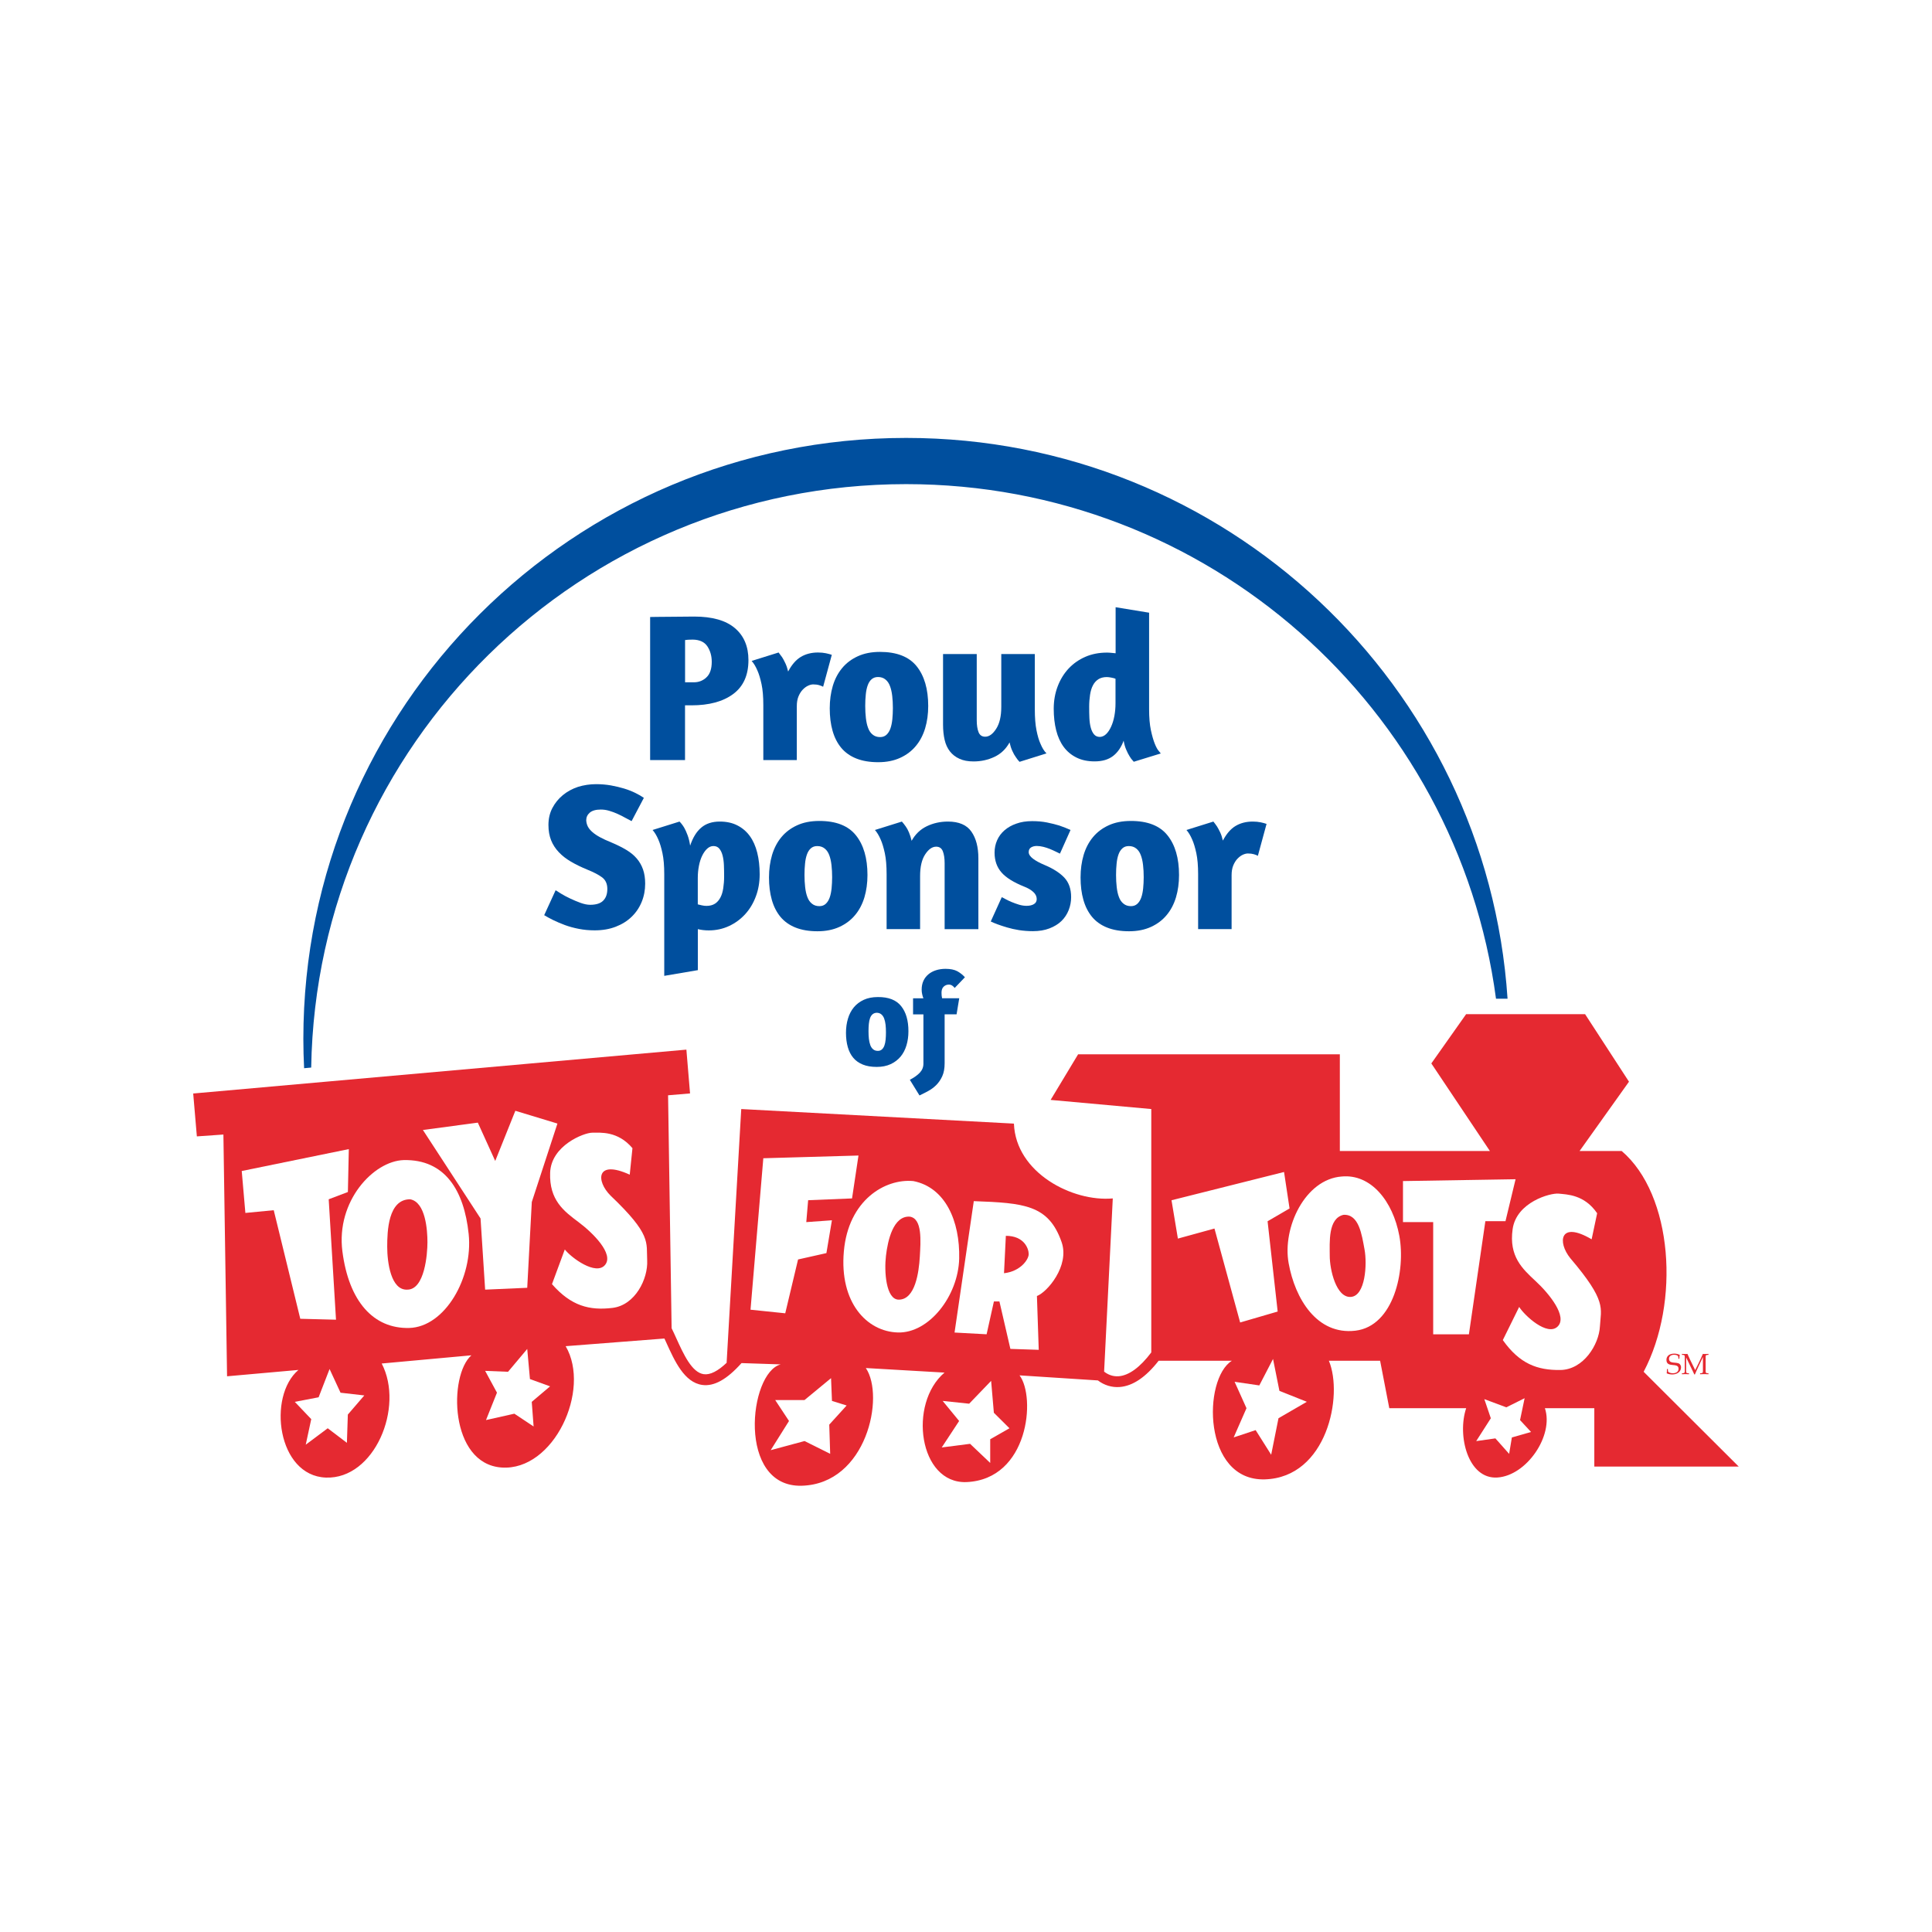 <svg width="150" height="150" viewBox="0 0 150 150" fill="none" xmlns="http://www.w3.org/2000/svg">
<rect width="150" height="150" fill="white"/>
<path d="M24.161 82.885C24.568 57.801 45.091 37.588 70.352 37.588C93.788 37.588 113.147 54.986 116.149 77.538H117.046C115.433 53.226 95.143 34 70.352 34C44.503 34 23.552 54.893 23.552 80.661C23.552 81.425 23.573 82.18 23.611 82.936L24.161 82.885Z" fill="#004F9E"/>
<path d="M50.476 47.904C50.552 47.904 50.738 47.899 51.026 47.895C51.318 47.891 51.636 47.887 51.987 47.887C52.339 47.887 52.69 47.883 53.041 47.878C53.393 47.874 53.676 47.87 53.896 47.87C55.302 47.87 56.352 48.169 57.054 48.765C57.757 49.36 58.109 50.191 58.109 51.251C58.109 52.42 57.715 53.298 56.923 53.885C56.132 54.471 55.052 54.762 53.681 54.762H53.185V59.013H50.476V47.904ZM53.189 52.973H53.88C54.252 52.973 54.578 52.846 54.849 52.589C55.124 52.331 55.26 51.93 55.26 51.382C55.26 50.921 55.145 50.525 54.921 50.183C54.697 49.845 54.32 49.668 53.795 49.659C53.651 49.659 53.532 49.664 53.435 49.668C53.338 49.672 53.253 49.681 53.189 49.693V52.973Z" fill="#004F9E"/>
<path d="M62.736 53.239C62.592 53.306 62.456 53.408 62.325 53.543C62.194 53.678 62.084 53.855 61.995 54.066C61.906 54.281 61.864 54.535 61.864 54.83V59.013H59.264V54.745C59.264 54.087 59.218 53.547 59.125 53.112C59.031 52.681 58.926 52.327 58.803 52.053C58.672 51.745 58.523 51.5 58.358 51.314L60.45 50.66C60.538 50.77 60.632 50.896 60.729 51.035C60.805 51.158 60.89 51.31 60.975 51.495C61.063 51.681 61.136 51.897 61.191 52.137C61.466 51.614 61.792 51.234 62.168 51.006C62.545 50.778 62.994 50.66 63.51 50.66C63.739 50.66 63.947 50.681 64.128 50.719C64.311 50.757 64.459 50.799 64.581 50.841L63.908 53.319C63.832 53.277 63.73 53.234 63.603 53.197C63.477 53.158 63.32 53.137 63.134 53.137C63.011 53.137 62.88 53.171 62.736 53.239Z" fill="#004F9E"/>
<path d="M71.168 51.727C71.765 52.47 72.066 53.5 72.066 54.813C72.066 55.438 71.986 56.012 71.829 56.543C71.668 57.075 71.427 57.535 71.105 57.919C70.783 58.308 70.377 58.616 69.886 58.84C69.399 59.063 68.832 59.177 68.184 59.177C67.528 59.177 66.956 59.08 66.482 58.89C66.004 58.7 65.614 58.422 65.314 58.063C65.013 57.7 64.789 57.261 64.641 56.742C64.493 56.223 64.421 55.64 64.421 54.994C64.421 54.37 64.501 53.791 64.658 53.255C64.818 52.719 65.06 52.259 65.382 51.871C65.703 51.483 66.11 51.175 66.601 50.951C67.088 50.727 67.663 50.613 68.319 50.613C69.619 50.613 70.572 50.985 71.168 51.727ZM67.672 52.736C67.54 52.85 67.439 53.011 67.367 53.213C67.295 53.416 67.244 53.652 67.219 53.926C67.189 54.201 67.176 54.496 67.176 54.813C67.176 55.142 67.193 55.454 67.227 55.75C67.261 56.045 67.316 56.303 67.401 56.522C67.481 56.742 67.6 56.915 67.756 57.037C67.909 57.164 68.103 57.227 68.332 57.227C68.531 57.227 68.696 57.168 68.828 57.046C68.959 56.923 69.06 56.763 69.132 56.56C69.204 56.358 69.251 56.121 69.281 55.847C69.306 55.573 69.323 55.286 69.323 54.977C69.323 54.64 69.306 54.323 69.272 54.032C69.238 53.741 69.183 53.488 69.098 53.268C69.018 53.049 68.9 52.876 68.743 52.753C68.59 52.627 68.396 52.563 68.167 52.563C67.968 52.563 67.803 52.622 67.672 52.736Z" fill="#004F9E"/>
<path d="M77.743 50.778H80.343V55.062C80.343 55.716 80.385 56.265 80.474 56.704C80.563 57.143 80.664 57.493 80.787 57.755C80.918 58.071 81.071 58.32 81.249 58.493L79.157 59.148C79.06 59.05 78.958 58.924 78.861 58.772C78.772 58.654 78.687 58.498 78.598 58.303C78.51 58.114 78.438 57.89 78.382 57.641C78.099 58.156 77.705 58.531 77.206 58.764C76.706 59 76.164 59.118 75.584 59.118C75.157 59.118 74.793 59.05 74.492 58.911C74.191 58.776 73.942 58.582 73.751 58.337C73.561 58.092 73.421 57.793 73.341 57.442C73.26 57.092 73.218 56.7 73.218 56.261V50.778H75.834V55.914C75.834 56.298 75.88 56.607 75.974 56.843C76.067 57.079 76.24 57.198 76.49 57.198C76.799 57.198 77.083 56.991 77.345 56.581C77.608 56.172 77.739 55.606 77.739 54.885V50.778H77.743Z" fill="#004F9E"/>
<path d="M88.026 59.143L87.929 59.029C87.861 58.962 87.785 58.861 87.7 58.717C87.611 58.574 87.522 58.405 87.438 58.202C87.349 58 87.285 57.767 87.239 57.506C87.052 58.021 86.777 58.417 86.418 58.696C86.053 58.975 85.579 59.114 84.987 59.114C84.449 59.114 83.979 59.017 83.581 58.818C83.179 58.62 82.849 58.346 82.586 57.991C82.324 57.637 82.129 57.206 82.002 56.704C81.875 56.202 81.811 55.644 81.811 55.032C81.811 54.408 81.913 53.83 82.116 53.293C82.32 52.757 82.603 52.297 82.963 51.909C83.327 51.521 83.759 51.217 84.263 50.997C84.766 50.778 85.325 50.668 85.939 50.668C86.037 50.668 86.147 50.672 86.261 50.685C86.375 50.698 86.494 50.706 86.616 50.719V47.144L89.216 47.57V55.066C89.216 55.712 89.262 56.252 89.355 56.691C89.449 57.13 89.55 57.48 89.66 57.751C89.77 58.021 89.872 58.206 89.974 58.316L90.122 58.498L88.026 59.143ZM85.88 56.995C86.028 56.852 86.155 56.662 86.265 56.421C86.375 56.181 86.46 55.906 86.519 55.594C86.578 55.281 86.608 54.952 86.608 54.602V52.698C86.532 52.664 86.426 52.635 86.286 52.61C86.151 52.584 86.032 52.567 85.931 52.567C85.668 52.567 85.448 52.627 85.27 52.74C85.097 52.855 84.953 53.015 84.851 53.217C84.745 53.42 84.673 53.665 84.631 53.948C84.589 54.23 84.563 54.538 84.563 54.868C84.563 55.176 84.567 55.467 84.58 55.746C84.593 56.024 84.627 56.273 84.686 56.493C84.745 56.712 84.83 56.885 84.94 57.016C85.05 57.147 85.203 57.215 85.401 57.215C85.575 57.206 85.732 57.134 85.88 56.995Z" fill="#004F9E"/>
<path d="M46.289 60.882C46.683 60.882 47.064 60.916 47.432 60.979C47.8 61.047 48.143 61.127 48.461 61.224C48.778 61.321 49.066 61.435 49.325 61.562C49.583 61.688 49.803 61.815 49.989 61.946L49.037 63.752C48.905 63.685 48.745 63.6 48.558 63.499C48.372 63.394 48.173 63.292 47.957 63.195C47.741 63.098 47.525 63.014 47.301 62.95C47.077 62.883 46.861 62.853 46.649 62.853C46.264 62.853 45.98 62.934 45.794 63.09C45.608 63.25 45.514 63.449 45.514 63.689C45.527 63.875 45.569 64.039 45.646 64.183C45.722 64.326 45.836 64.466 45.993 64.601C46.145 64.736 46.344 64.871 46.586 65.002C46.827 65.132 47.123 65.272 47.474 65.411C47.915 65.597 48.296 65.787 48.626 65.985C48.956 66.183 49.227 66.407 49.439 66.656C49.655 66.909 49.816 67.192 49.926 67.509C50.036 67.825 50.091 68.193 50.091 68.606C50.091 69.109 50.002 69.581 49.82 70.025C49.638 70.468 49.38 70.852 49.037 71.181C48.698 71.51 48.283 71.768 47.8 71.953C47.318 72.139 46.776 72.232 46.171 72.232C45.743 72.232 45.332 72.194 44.943 72.118C44.553 72.042 44.194 71.945 43.863 71.823C43.533 71.7 43.233 71.573 42.957 71.438C42.682 71.303 42.445 71.172 42.251 71.054L43.139 69.117C43.216 69.172 43.36 69.26 43.567 69.387C43.775 69.514 44.011 69.64 44.274 69.763C44.536 69.889 44.807 69.999 45.078 70.1C45.354 70.198 45.599 70.248 45.819 70.248C46.281 70.248 46.619 70.143 46.831 69.927C47.047 69.712 47.153 69.412 47.153 69.016C47.153 68.623 47.017 68.323 46.751 68.121C46.48 67.918 46.099 67.72 45.608 67.522C45.125 67.323 44.697 67.116 44.325 66.897C43.952 66.677 43.635 66.433 43.381 66.158C43.123 65.884 42.924 65.58 42.788 65.238C42.653 64.9 42.581 64.504 42.581 64.056C42.581 63.562 42.682 63.123 42.886 62.735C43.089 62.347 43.36 62.013 43.698 61.735C44.037 61.456 44.431 61.241 44.875 61.093C45.324 60.954 45.794 60.882 46.289 60.882Z" fill="#004F9E"/>
<path d="M51.572 75.765V67.872C51.572 67.218 51.526 66.673 51.433 66.239C51.34 65.808 51.234 65.453 51.111 65.179C50.98 64.875 50.832 64.626 50.666 64.44L52.758 63.786C52.889 63.917 53.012 64.077 53.122 64.263C53.211 64.415 53.295 64.609 53.384 64.846C53.473 65.082 53.537 65.352 53.583 65.656C53.791 65.031 54.078 64.563 54.447 64.255C54.815 63.942 55.294 63.786 55.886 63.786C56.403 63.786 56.856 63.883 57.245 64.082C57.635 64.28 57.956 64.554 58.215 64.909C58.473 65.263 58.663 65.694 58.79 66.196C58.917 66.698 58.981 67.264 58.981 67.885C58.981 68.497 58.883 69.071 58.684 69.598C58.486 70.13 58.21 70.59 57.855 70.978C57.499 71.367 57.08 71.675 56.597 71.899C56.115 72.122 55.594 72.236 55.035 72.236C54.726 72.236 54.443 72.203 54.18 72.139V75.322L51.572 75.765ZM54.904 65.892C54.756 66.027 54.629 66.209 54.519 66.433C54.409 66.656 54.324 66.918 54.265 67.222C54.206 67.522 54.176 67.838 54.176 68.163V70.215C54.252 70.236 54.358 70.261 54.489 70.29C54.62 70.32 54.743 70.333 54.853 70.333C55.116 70.333 55.336 70.273 55.514 70.16C55.687 70.046 55.827 69.885 55.933 69.683C56.039 69.48 56.111 69.24 56.153 68.961C56.195 68.682 56.221 68.378 56.221 68.049C56.221 67.745 56.216 67.45 56.204 67.163C56.191 66.88 56.157 66.627 56.098 66.407C56.039 66.188 55.954 66.015 55.844 65.884C55.734 65.753 55.581 65.686 55.383 65.686C55.209 65.69 55.052 65.757 54.904 65.892Z" fill="#004F9E"/>
<path d="M66.453 64.854C67.05 65.597 67.35 66.626 67.35 67.939C67.35 68.564 67.27 69.138 67.113 69.67C66.952 70.201 66.711 70.662 66.389 71.046C66.067 71.434 65.661 71.742 65.17 71.966C64.683 72.189 64.116 72.303 63.468 72.303C62.812 72.303 62.241 72.206 61.766 72.016C61.288 71.826 60.898 71.548 60.598 71.189C60.297 70.826 60.073 70.387 59.925 69.868C59.777 69.349 59.705 68.766 59.705 68.121C59.705 67.496 59.785 66.918 59.942 66.382C60.103 65.846 60.344 65.385 60.666 64.997C60.987 64.609 61.394 64.301 61.885 64.077C62.372 63.853 62.947 63.739 63.604 63.739C64.903 63.735 65.856 64.107 66.453 64.854ZM62.956 65.862C62.825 65.977 62.723 66.137 62.651 66.339C62.579 66.542 62.528 66.778 62.503 67.053C62.473 67.327 62.461 67.623 62.461 67.939C62.461 68.268 62.478 68.581 62.511 68.876C62.545 69.172 62.6 69.429 62.685 69.649C62.766 69.868 62.884 70.041 63.041 70.163C63.193 70.29 63.388 70.353 63.616 70.353C63.815 70.353 63.98 70.294 64.112 70.172C64.243 70.05 64.344 69.889 64.416 69.686C64.488 69.484 64.535 69.248 64.565 68.973C64.59 68.699 64.607 68.412 64.607 68.104C64.607 67.766 64.59 67.45 64.556 67.158C64.522 66.867 64.467 66.614 64.383 66.394C64.302 66.175 64.184 66.002 64.027 65.879C63.875 65.753 63.68 65.689 63.451 65.689C63.252 65.689 63.092 65.744 62.956 65.862Z" fill="#004F9E"/>
<path d="M73.341 72.139V67.019C73.341 66.635 73.294 66.327 73.201 66.091C73.108 65.854 72.934 65.736 72.684 65.736C72.375 65.736 72.092 65.935 71.829 66.336C71.567 66.737 71.436 67.294 71.436 68.015V72.135H68.836V67.872C68.836 67.218 68.79 66.673 68.697 66.239C68.603 65.808 68.498 65.453 68.375 65.179C68.243 64.875 68.095 64.626 67.93 64.44L70.022 63.786C70.119 63.896 70.221 64.022 70.318 64.162C70.407 64.284 70.491 64.436 70.572 64.63C70.652 64.82 70.724 65.04 70.779 65.28C71.063 64.765 71.457 64.39 71.956 64.149C72.456 63.909 73.002 63.786 73.595 63.786C74.45 63.786 75.059 64.048 75.419 64.567C75.783 65.086 75.961 65.778 75.961 66.644V72.139H73.341Z" fill="#004F9E"/>
<path d="M80.135 63.752C80.55 63.752 80.939 63.786 81.295 63.858C81.651 63.93 81.968 64.01 82.243 64.094C82.561 64.204 82.853 64.318 83.115 64.44L82.294 66.276C82.205 66.234 82.095 66.179 81.955 66.112C81.82 66.044 81.672 65.981 81.511 65.913C81.35 65.846 81.185 65.795 81.007 65.749C80.834 65.707 80.66 65.681 80.495 65.681C80.321 65.681 80.173 65.719 80.05 65.795C79.928 65.871 79.868 65.994 79.868 66.158C79.868 66.331 79.983 66.504 80.207 66.673C80.431 66.842 80.732 67.002 81.105 67.159C81.761 67.433 82.269 67.758 82.629 68.133C82.984 68.509 83.162 69.016 83.162 69.653C83.162 70.003 83.098 70.341 82.971 70.662C82.844 70.983 82.658 71.265 82.413 71.506C82.167 71.746 81.854 71.936 81.481 72.08C81.109 72.224 80.681 72.295 80.199 72.295C79.813 72.295 79.453 72.266 79.119 72.215C78.784 72.16 78.475 72.093 78.196 72.008C77.917 71.928 77.667 71.844 77.447 71.763C77.227 71.683 77.053 71.607 76.922 71.544L77.777 69.657C77.832 69.678 77.929 69.729 78.065 69.805C78.2 69.881 78.361 69.957 78.543 70.033C78.725 70.109 78.916 70.176 79.119 70.24C79.322 70.299 79.517 70.328 79.703 70.328C79.932 70.328 80.122 70.286 80.27 70.198C80.419 70.109 80.491 69.978 80.491 69.805C80.491 69.598 80.402 69.412 80.22 69.248C80.038 69.083 79.805 68.948 79.521 68.838C78.7 68.509 78.107 68.142 77.752 67.733C77.396 67.323 77.218 66.812 77.218 66.2C77.218 65.85 77.286 65.529 77.417 65.234C77.548 64.938 77.739 64.681 77.993 64.461C78.247 64.242 78.552 64.069 78.907 63.947C79.267 63.816 79.678 63.752 80.135 63.752Z" fill="#004F9E"/>
<path d="M90.643 64.854C91.24 65.597 91.54 66.626 91.54 67.939C91.54 68.564 91.46 69.138 91.303 69.67C91.142 70.201 90.901 70.662 90.579 71.046C90.257 71.434 89.851 71.742 89.36 71.966C88.873 72.189 88.306 72.303 87.658 72.303C86.998 72.303 86.43 72.206 85.956 72.016C85.478 71.826 85.088 71.548 84.788 71.189C84.487 70.826 84.263 70.387 84.115 69.868C83.966 69.349 83.895 68.766 83.895 68.121C83.895 67.496 83.975 66.918 84.132 66.382C84.293 65.846 84.534 65.385 84.856 64.997C85.177 64.609 85.584 64.301 86.075 64.077C86.562 63.853 87.137 63.739 87.793 63.739C89.093 63.735 90.046 64.107 90.643 64.854ZM87.146 65.862C87.015 65.977 86.913 66.137 86.841 66.339C86.769 66.542 86.718 66.778 86.693 67.053C86.663 67.327 86.65 67.623 86.65 67.939C86.65 68.268 86.667 68.581 86.701 68.876C86.735 69.172 86.79 69.429 86.875 69.649C86.955 69.868 87.074 70.041 87.231 70.163C87.383 70.29 87.578 70.353 87.806 70.353C88.005 70.353 88.17 70.294 88.302 70.172C88.433 70.05 88.534 69.889 88.606 69.686C88.678 69.484 88.725 69.248 88.754 68.973C88.78 68.699 88.797 68.412 88.797 68.104C88.797 67.766 88.78 67.45 88.746 67.158C88.712 66.867 88.657 66.614 88.572 66.394C88.492 66.175 88.374 66.002 88.217 65.879C88.064 65.753 87.87 65.689 87.641 65.689C87.442 65.689 87.277 65.744 87.146 65.862Z" fill="#004F9E"/>
<path d="M96.493 66.361C96.349 66.428 96.214 66.53 96.082 66.665C95.951 66.8 95.841 66.977 95.752 67.188C95.663 67.403 95.621 67.657 95.621 67.952V72.135H93.022V67.872C93.022 67.218 92.975 66.673 92.882 66.239C92.789 65.808 92.683 65.453 92.56 65.179C92.429 64.875 92.281 64.626 92.116 64.44L94.207 63.786C94.296 63.896 94.389 64.022 94.486 64.162C94.563 64.284 94.643 64.436 94.732 64.622C94.821 64.808 94.889 65.023 94.944 65.263C95.219 64.74 95.545 64.36 95.921 64.132C96.298 63.904 96.747 63.786 97.263 63.786C97.492 63.786 97.7 63.807 97.882 63.845C98.064 63.883 98.212 63.925 98.335 63.968L97.661 66.445C97.585 66.403 97.484 66.361 97.357 66.323C97.23 66.285 97.073 66.264 96.887 66.264C96.768 66.264 96.637 66.297 96.493 66.361Z" fill="#004F9E"/>
<path d="M69.962 78.112C70.343 78.585 70.53 79.235 70.53 80.066C70.53 80.463 70.479 80.826 70.377 81.164C70.276 81.501 70.123 81.793 69.92 82.037C69.713 82.282 69.459 82.476 69.15 82.62C68.841 82.763 68.481 82.835 68.07 82.835C67.651 82.835 67.291 82.776 66.99 82.653C66.69 82.531 66.44 82.358 66.25 82.13C66.059 81.902 65.915 81.624 65.822 81.294C65.729 80.965 65.682 80.594 65.682 80.189C65.682 79.792 65.733 79.425 65.835 79.087C65.936 78.749 66.089 78.454 66.292 78.209C66.495 77.964 66.753 77.77 67.062 77.626C67.371 77.483 67.736 77.411 68.155 77.411C68.98 77.403 69.585 77.639 69.962 78.112ZM67.744 78.749C67.659 78.821 67.596 78.922 67.549 79.049C67.503 79.175 67.473 79.328 67.456 79.501C67.439 79.674 67.431 79.859 67.431 80.062C67.431 80.269 67.439 80.467 67.46 80.653C67.482 80.839 67.52 81.003 67.57 81.142C67.621 81.282 67.697 81.391 67.795 81.472C67.892 81.552 68.015 81.59 68.159 81.59C68.286 81.59 68.388 81.552 68.472 81.476C68.557 81.4 68.62 81.299 68.667 81.168C68.713 81.041 68.743 80.889 68.76 80.716C68.777 80.543 68.785 80.357 68.785 80.163C68.785 79.948 68.777 79.75 68.756 79.564C68.735 79.378 68.697 79.218 68.646 79.079C68.595 78.939 68.519 78.829 68.421 78.749C68.324 78.669 68.201 78.631 68.057 78.631C67.934 78.639 67.829 78.677 67.744 78.749Z" fill="#004F9E"/>
<path d="M74.12 76.706C74.086 76.651 74.026 76.592 73.946 76.533C73.866 76.474 73.772 76.444 73.671 76.444C73.51 76.444 73.375 76.499 73.264 76.605C73.154 76.71 73.099 76.867 73.099 77.069C73.099 77.23 73.112 77.373 73.142 77.504H74.475L74.268 78.753H73.341V82.552C73.341 82.949 73.281 83.282 73.159 83.552C73.036 83.822 72.883 84.05 72.693 84.24C72.507 84.426 72.295 84.582 72.062 84.709C71.829 84.835 71.605 84.949 71.389 85.051L70.64 83.835C70.974 83.662 71.232 83.476 71.419 83.278C71.601 83.079 71.694 82.852 71.694 82.586V78.757H70.89V77.508H71.694C71.652 77.403 71.618 77.297 71.597 77.187C71.571 77.078 71.558 76.959 71.558 76.833C71.558 76.575 71.605 76.347 71.694 76.153C71.783 75.955 71.914 75.786 72.079 75.647C72.244 75.507 72.443 75.402 72.668 75.33C72.892 75.258 73.142 75.22 73.413 75.22C73.794 75.22 74.099 75.284 74.327 75.406C74.552 75.533 74.75 75.689 74.916 75.874L74.12 76.706Z" fill="#004F9E"/>
<path d="M135 113.87L127.613 106.505C130.454 101.119 129.886 92.762 125.907 89.364H122.638L126.474 83.983L123.066 78.74H113.829L111.128 82.565L115.675 89.364H104.025V81.856H83.704L81.57 85.397L89.385 86.106V105.002C88.517 106.155 87.654 106.788 86.858 106.851C86.358 106.889 85.977 106.691 85.723 106.492L86.396 93.045C83.272 93.328 78.865 91.061 78.721 87.237L57.55 86.106L56.415 105.796H56.428C55.734 106.458 55.133 106.762 54.637 106.691C53.71 106.56 53.067 105.133 52.495 103.875C52.381 103.622 52.267 103.373 52.144 103.124L51.869 85.038L53.575 84.894L53.291 81.493L15 84.899L15.284 88.229L17.345 88.085L17.629 106.855L23.171 106.361C20.753 108.417 21.536 114.579 25.3 114.719C29.068 114.862 31.409 109.265 29.635 105.863L36.599 105.226C34.821 106.783 34.893 113.655 38.944 113.938C42.995 114.221 45.908 107.915 43.918 104.517L51.585 103.922L51.721 104.217C52.381 105.678 53.13 107.328 54.519 107.526C55.442 107.657 56.441 107.096 57.571 105.83L60.615 105.931C58.13 106.568 57.203 115.495 62.249 115.352C67.295 115.208 68.713 108.408 67.223 106.214L73.332 106.568C70.491 108.978 71.342 115.212 75.038 115.069C79.868 114.858 80.436 108.48 79.157 106.783L85.241 107.176C85.723 107.547 86.324 107.733 86.93 107.687C87.95 107.611 88.966 106.919 89.957 105.648H95.642C93.369 107.066 93.369 114.997 98.199 114.858C103.029 114.714 104.307 108.341 103.173 105.648H107.152L107.864 109.333H113.833C113.121 111.46 113.977 114.858 116.25 114.714C118.524 114.575 120.657 111.456 119.946 109.333H123.782V113.866H135V113.87Z" fill="#E52931"/>
<path d="M18.768 90.917L27.082 89.216L27.01 92.547L25.52 93.112L26.087 102.461L23.314 102.39L21.253 93.96L19.051 94.172L18.768 90.917Z" fill="white"/>
<path d="M31.341 90.069C28.996 90.141 26.083 93.256 26.583 97.152C27.082 101.048 29 103.171 31.769 103.103C34.542 103.031 36.743 99.207 36.387 95.805C36.032 92.408 34.537 89.998 31.341 90.069C34.537 89.998 31.341 90.069 31.341 90.069Z" fill="white"/>
<path d="M31.841 93.112C30.135 93.112 30.063 95.59 30.063 96.797C30.063 98 30.346 100.195 31.625 100.127C32.975 100.127 33.187 97.362 33.187 96.442C33.187 95.522 33.047 93.327 31.841 93.112C33.047 93.327 31.841 93.112 31.841 93.112Z" fill="#E52931"/>
<path d="M32.835 87.731L37.31 94.602L37.666 100.127L40.934 99.984L41.289 93.323L43.279 87.233L40.011 86.241L38.449 90.137L37.098 87.161L32.835 87.731ZM22.887 108.839L24.737 108.485L25.588 106.29L26.439 108.13L28.284 108.341L27.006 109.827L26.934 112.021L25.444 110.89L23.738 112.165L24.165 110.181L22.887 108.839ZM37.666 106.433L39.444 106.505L40.934 104.732L41.145 107.07L42.708 107.636L41.285 108.839L41.429 110.751L39.935 109.759L37.733 110.253L38.584 108.126L37.666 106.433Z" fill="white"/>
<path d="M48.892 91.201L49.104 89.145C47.97 87.799 46.619 87.942 45.98 87.942C45.341 87.942 42.784 88.934 42.712 91.057C42.64 93.18 43.779 94.033 44.913 94.881C46.048 95.729 47.682 97.359 46.975 98.211C46.264 99.064 44.346 97.646 43.851 97.008L42.856 99.701C44.346 101.402 45.768 101.757 47.546 101.546C49.324 101.335 50.319 99.279 50.247 97.861C50.175 96.443 50.603 95.877 47.407 92.83C46.264 91.699 46.264 89.998 48.892 91.201C46.264 89.998 48.892 91.201 48.892 91.201ZM58.27 101.685L59.264 89.926L66.652 89.715L66.152 93.045L62.744 93.184L62.6 94.885L64.59 94.742L64.162 97.291L61.961 97.785L60.966 101.964L58.27 101.685ZM70.915 91.699C68.713 91.487 65.868 93.184 65.517 97.152C65.162 101.119 67.295 103.386 69.708 103.453C72.126 103.525 74.399 100.621 74.471 97.713C74.538 94.814 73.404 92.192 70.915 91.699C73.404 92.192 70.915 91.699 70.915 91.699Z" fill="white"/>
<path d="M70.631 94.459C69.353 94.387 68.925 96.299 68.785 97.506C68.641 98.709 68.781 100.904 69.78 100.904C71.059 100.904 71.342 98.781 71.414 97.574C71.482 96.375 71.626 94.602 70.631 94.459C71.626 94.602 70.631 94.459 70.631 94.459Z" fill="#E52931"/>
<path d="M74.111 103.458L75.605 93.256C79.513 93.4 81.418 93.539 82.425 96.443C83.064 98.283 81.291 100.338 80.507 100.621L80.647 104.8L78.446 104.728L77.595 101.043H77.167L76.6 103.593L74.111 103.458Z" fill="white"/>
<path d="M77.951 98.853L78.094 95.949C79.517 95.949 79.868 96.941 79.868 97.367C79.868 97.789 79.229 98.709 77.951 98.853C79.229 98.709 77.951 98.853 77.951 98.853Z" fill="#E52931"/>
<path d="M60.187 108.7H62.461L64.522 106.999L64.594 108.767L65.733 109.122L64.383 110.608L64.455 112.874L62.465 111.882L59.836 112.591L61.258 110.325L60.187 108.7ZM73.188 108.767L74.467 110.325L73.116 112.38L75.317 112.098L76.88 113.583V111.743L78.374 110.89L77.163 109.687L76.951 107.21L75.246 108.983L73.188 108.767ZM123.574 96.219L124.002 94.197C123.011 92.741 121.652 92.741 121.017 92.673C120.382 92.606 117.732 93.328 117.44 95.434C117.143 97.54 118.189 98.502 119.23 99.469C120.272 100.431 121.728 102.225 120.933 102.993C120.136 103.766 118.38 102.158 117.948 101.47L116.678 104.044C117.986 105.889 119.361 106.391 121.149 106.366C122.939 106.34 124.141 104.399 124.217 102.985C124.293 101.567 124.78 101.047 121.919 97.688C120.907 96.438 121.085 94.75 123.574 96.219C121.085 94.75 123.574 96.219 123.574 96.219ZM94.291 95.383L91.451 96.164L90.956 93.188L99.693 90.993L100.121 93.826L98.415 94.818L99.198 101.828L96.285 102.677L94.291 95.383ZM108.927 91.698V94.885H111.272V103.597H114.045L115.323 94.813H116.885L117.669 91.555L108.927 91.698ZM104.168 91.344C101.327 91.555 99.549 95.311 100.049 98.072C100.544 100.836 102.25 103.669 105.235 103.314C108.219 102.96 109.143 98.637 108.643 95.945C108.143 93.256 106.442 91.129 104.168 91.344C106.442 91.129 104.168 91.344 104.168 91.344Z" fill="white"/>
<path d="M104.307 94.319C103.097 94.602 103.241 96.442 103.241 97.506C103.241 98.57 103.737 100.765 104.875 100.693C106.014 100.621 106.154 98.143 105.942 97.008C105.73 95.877 105.519 94.248 104.307 94.319C105.519 94.248 104.307 94.319 104.307 94.319Z" fill="#E52931"/>
<path d="M95.854 107.282L97.772 107.564L98.838 105.509L99.334 107.987L101.463 108.835L99.262 110.11L98.694 112.946L97.488 111.034L95.782 111.6L96.777 109.333L95.854 107.282ZM115.747 110.114L114.612 111.887L116.102 111.676L117.169 112.878L117.381 111.604L118.87 111.178L118.016 110.257L118.371 108.556L116.949 109.265L115.243 108.628L115.747 110.114Z" fill="white"/>
<path d="M130.385 105.492H130.309V105.403C130.309 105.26 130.195 105.184 129.975 105.184C129.734 105.184 129.581 105.306 129.581 105.492C129.581 105.918 130.136 105.72 130.381 105.88C130.466 105.944 130.516 106.045 130.516 106.155C130.516 106.484 130.237 106.712 129.839 106.712C129.679 106.712 129.56 106.691 129.403 106.627C129.416 106.513 129.424 106.399 129.42 106.29H129.496V106.345C129.496 106.467 129.496 106.484 129.539 106.518C129.623 106.585 129.742 106.619 129.882 106.619C130.153 106.619 130.322 106.484 130.322 106.269C130.322 105.741 129.382 106.247 129.382 105.581C129.382 105.277 129.615 105.095 129.992 105.095C130.131 105.095 130.267 105.125 130.419 105.192C130.394 105.272 130.389 105.344 130.385 105.492C130.389 105.344 130.385 105.492 130.385 105.492ZM131.897 106.036C131.791 106.26 131.685 106.48 131.592 106.712H131.546C131.503 106.619 131.494 106.598 131.418 106.437L131.308 106.21L130.911 105.391V106.471C130.911 106.636 130.999 106.61 131.131 106.619V106.695C131.042 106.691 130.948 106.691 130.859 106.686C130.767 106.691 130.677 106.695 130.584 106.695V106.619C130.712 106.61 130.804 106.627 130.804 106.471V105.34C130.804 105.175 130.716 105.201 130.584 105.192V105.116L130.902 105.125C130.94 105.125 130.978 105.116 131.012 105.116C131.079 105.264 131.147 105.412 131.215 105.56L131.321 105.775L131.613 106.374L131.889 105.817C131.998 105.585 132.112 105.353 132.21 105.116C132.248 105.121 132.282 105.121 132.315 105.125C132.426 105.125 132.536 105.116 132.646 105.116V105.192C132.616 105.196 132.587 105.196 132.557 105.196C132.452 105.201 132.426 105.226 132.426 105.34V106.471C132.426 106.585 132.452 106.61 132.557 106.615C132.587 106.619 132.616 106.619 132.646 106.619V106.695C132.536 106.695 132.43 106.686 132.32 106.686C132.21 106.686 132.105 106.695 131.994 106.695V106.619C132.134 106.61 132.214 106.623 132.214 106.471V105.357L131.897 106.036Z" fill="#E52931"/>
</svg>
